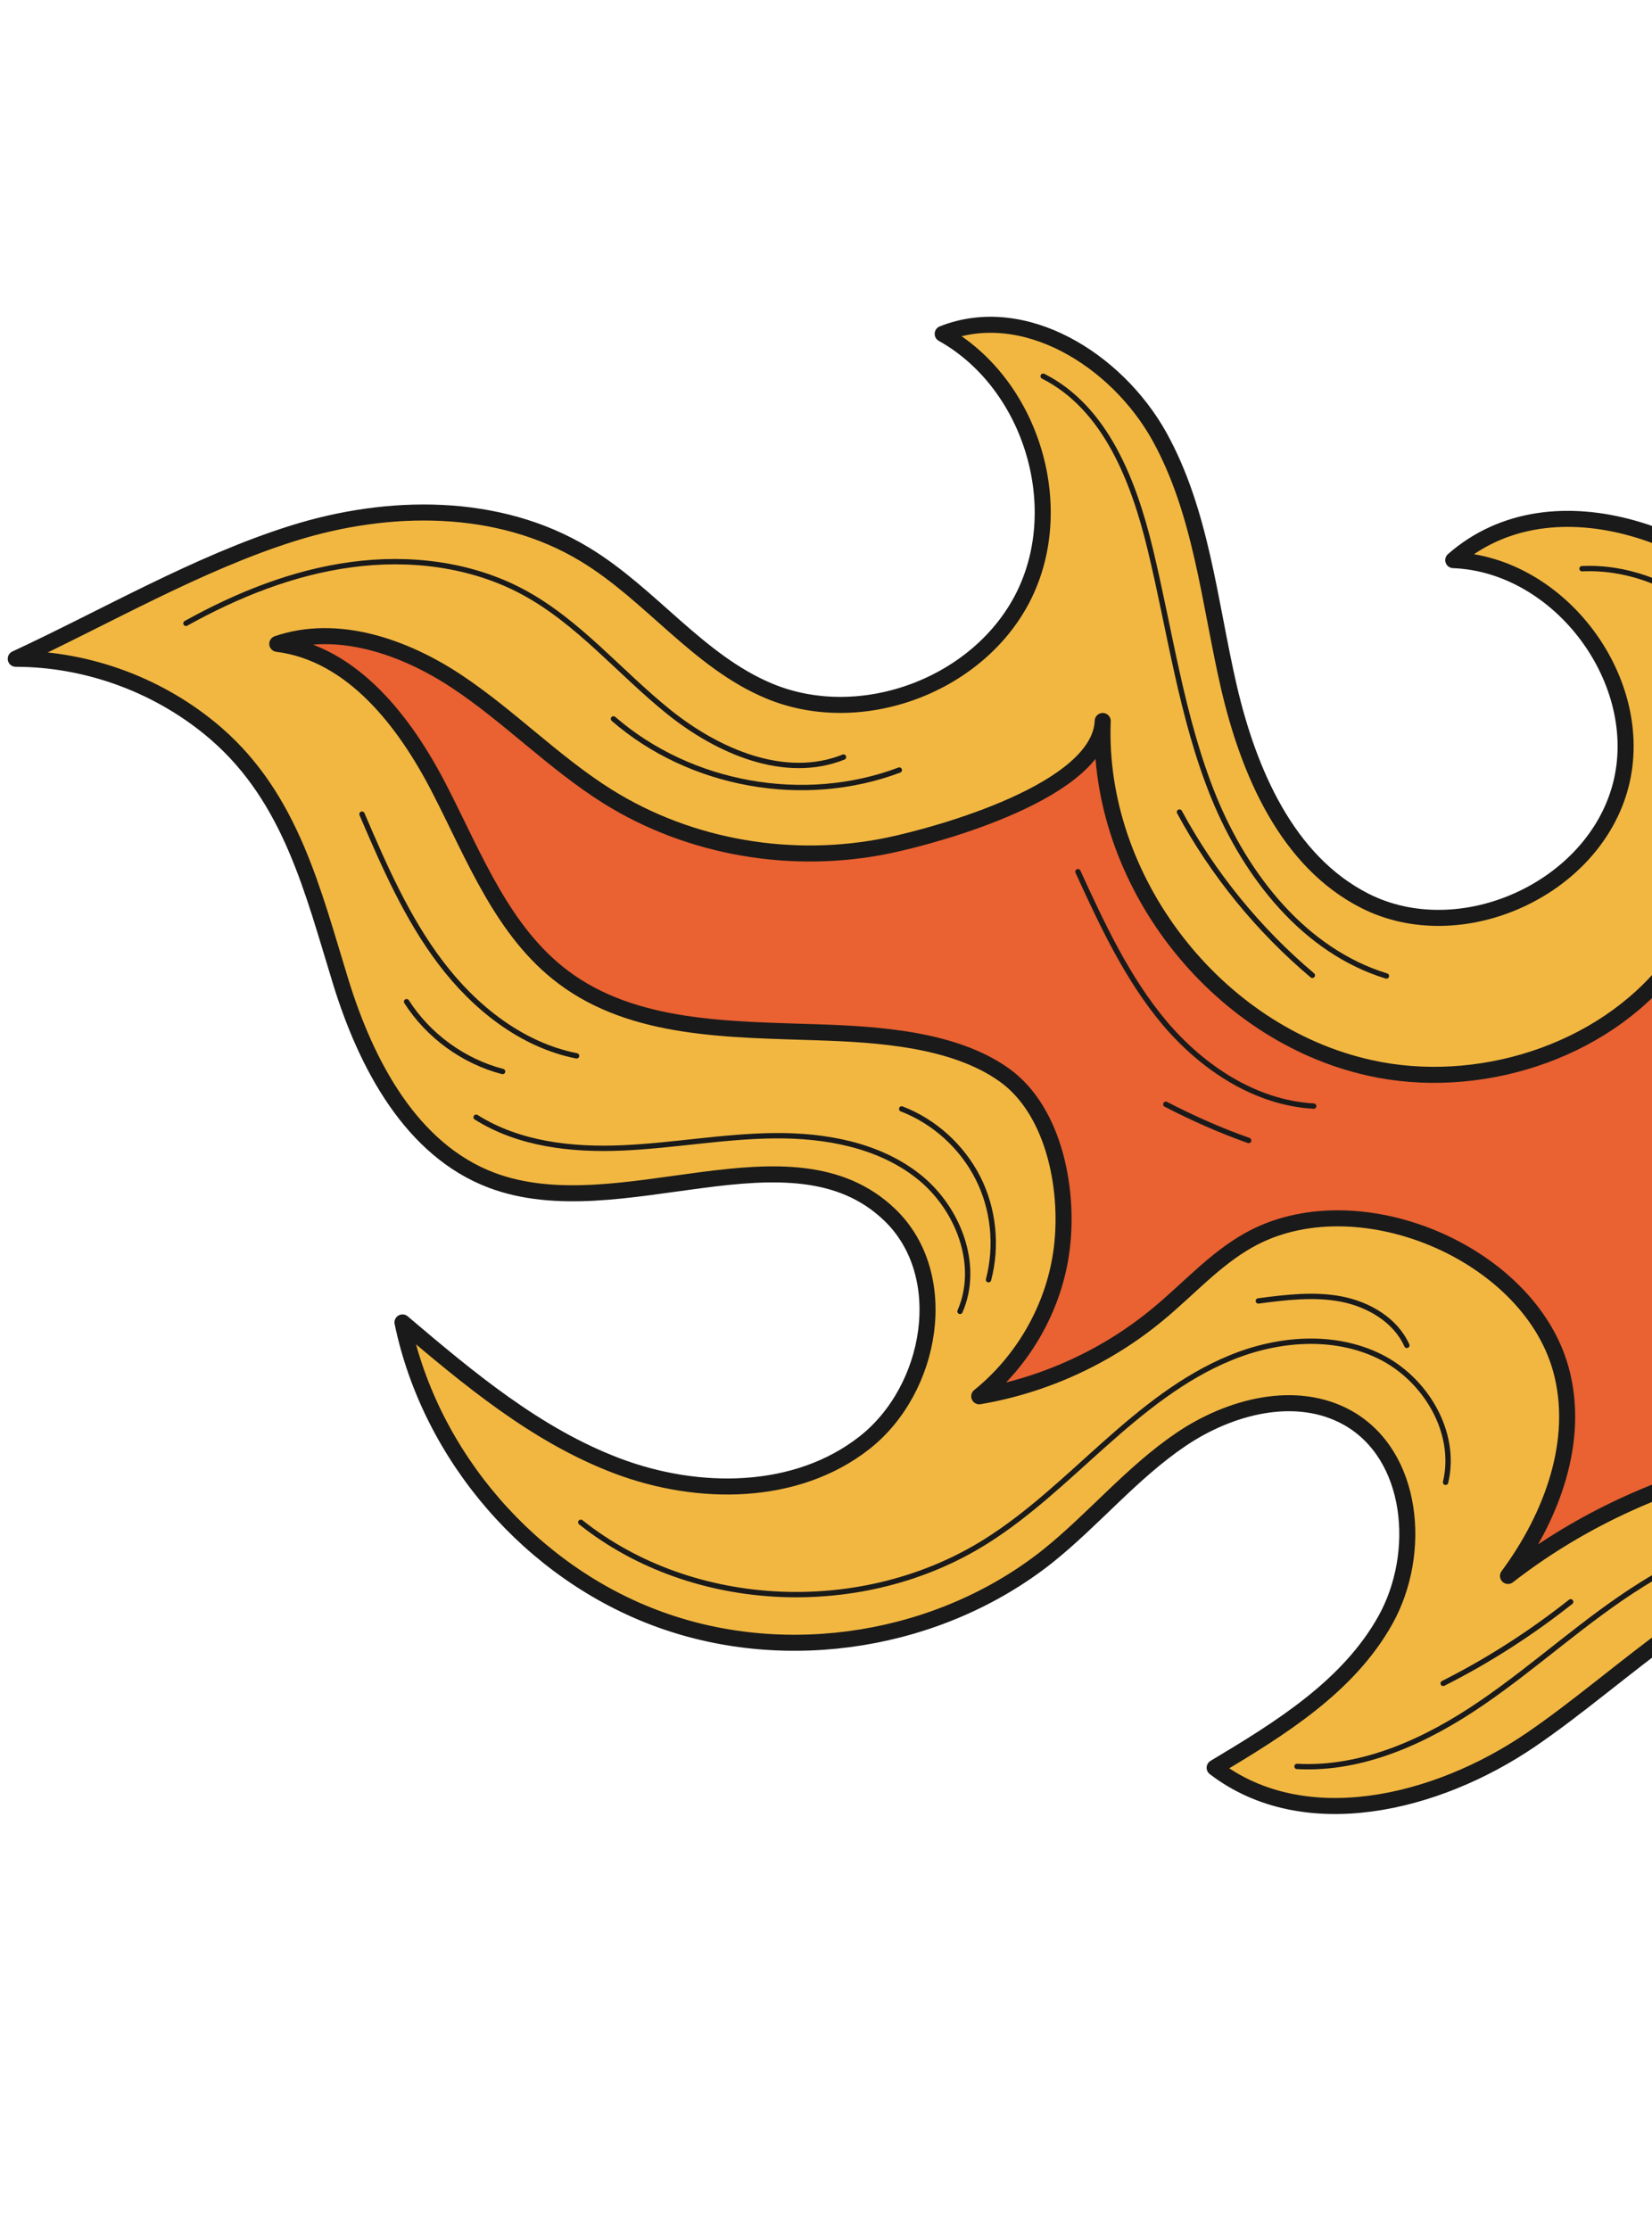 <svg xmlns="http://www.w3.org/2000/svg" width="352" height="475" viewBox="0 0 352 475" fill="none"><path d="M522.433 352.429C515.451 355.384 507.885 356.037 500.301 355.173C493.635 354.465 487.044 352.556 480.823 350.085C452.74 338.992 424.129 322.614 392.502 329.491C367.071 335.045 346.018 357.168 326.008 370.744C306.128 384.245 277.909 391.207 258.81 376.584C272.725 368.255 287.266 359.328 295.196 345.116C303.102 330.949 301.303 309.989 287.16 302.039C276.157 295.886 262.02 299.603 251.616 306.657C241.177 313.722 233.046 323.659 223.22 331.536C200.37 349.652 167.989 354.959 140.575 345.004C113.172 335.083 91.68 310.276 85.761 281.719C99.829 293.644 114.257 305.77 131.524 312.291C148.791 318.812 169.677 318.744 184.195 307.354C198.714 295.963 202.897 271.613 189.606 258.819C168.583 238.552 132.13 261.715 104.776 251.438C87.645 244.992 78.041 226.768 72.628 209.241C66.666 189.933 62.073 170.232 46.111 156.342C34.365 146.145 18.906 140.359 3.354 140.34C22.673 131.371 41.999 120.044 62.32 113.639C82.781 107.194 106.207 106.967 124.563 118.079C138.581 126.521 148.752 140.896 163.866 147.199C183.604 155.443 208.939 145.85 218.283 126.632C227.627 107.414 219.513 81.54 200.861 71.122C218.16 64.254 237.919 76.673 246.984 92.886C256.013 109.108 257.679 128.281 261.853 146.392C266.062 164.493 274.257 183.502 290.809 191.901C311.187 202.242 339.559 189.458 345.326 167.314C351.068 145.216 332.488 120.218 309.653 119.325C330.976 100.659 366.043 114.233 383.441 136.566C405.313 164.686 407.005 199.702 425.115 229.547C443.603 260.045 472.345 284.557 506.065 296.616C512.034 298.741 518.561 300.82 524.311 303.769C530.754 307.012 536.275 311.28 539.134 317.796C544.852 330.826 535.574 346.831 522.483 352.339L522.433 352.429Z" fill="#F2B741" stroke="#1A1A1A" stroke-width="3.416" stroke-linecap="round" stroke-linejoin="round"></path><path d="M522.44 352.438C515.458 355.393 507.891 356.046 500.307 355.182C500.066 354.872 499.825 354.561 499.548 354.26C492.361 345.909 484.647 337.975 475.536 331.659C459.568 320.66 441.201 313.086 422.066 309.99C386.875 304.32 349.471 313.844 321.316 335.726C330.684 323.078 336.785 306.73 332.555 291.6C325.581 266.653 288.947 251.325 266.075 264.202C258.839 268.256 253.217 274.622 246.795 279.925C235.902 288.982 222.602 295.082 208.649 297.454C217.938 289.96 224.337 278.886 226.083 267.095C228.008 254.341 224.918 236.831 214.008 229.017C203.244 221.312 186.923 220.335 174.221 219.916C155.446 219.263 135.062 219.49 120.032 208.184C107.107 198.515 101.064 182.5 93.678 168.162C86.327 153.814 75.092 139.175 59.08 137.159C71.811 132.781 86.08 137.73 97.296 145.153C108.567 152.635 118.06 162.529 129.461 169.67C147.115 180.718 169.06 184.337 189.394 180.095C200.256 177.812 234.383 168.393 234.961 153.593C233.61 187.278 258.856 220.13 291.791 227.474C314.586 232.598 341.203 224.423 355.767 205.911C366.248 192.638 370.52 174.687 367.116 158.066C381.055 171.662 386.862 191.357 391.127 210.315C397.831 240.015 403.71 264.859 430.706 281.966C453.941 296.694 482.272 302.433 509.413 303.496C514.331 303.68 519.244 303.714 524.162 303.898C530.605 307.142 536.126 311.41 538.985 317.925C544.703 330.955 535.425 346.961 522.334 352.469L522.44 352.438Z" fill="#EA6132" stroke="#1A1A1A" stroke-width="3.416" stroke-linecap="round" stroke-linejoin="round"></path><path d="M229.689 185.703C234.878 197.023 240.178 208.463 248.194 217.982C256.246 227.491 267.507 234.939 279.909 235.635" stroke="#1A1A1A" stroke-width="1.139" stroke-linecap="round" stroke-linejoin="round"></path><path d="M248.41 235.251C254.125 238.209 260.005 240.816 266.055 242.956" stroke="#1A1A1A" stroke-width="1.139" stroke-linecap="round" stroke-linejoin="round"></path><path d="M337.088 121.149C355.926 120.302 372.41 134.954 381.189 151.628C389.979 168.338 393.26 187.313 399.682 205.044C405.399 220.85 413.664 235.733 424.034 248.948" stroke="#1A1A1A" stroke-width="1.139" stroke-linecap="round" stroke-linejoin="round"></path><path d="M222.272 80.145C235.564 86.857 241.557 102.432 245.063 116.895C249.357 134.629 251.765 152.943 258.628 169.826C265.525 186.699 277.946 202.555 295.412 207.917" stroke="#1A1A1A" stroke-width="1.139" stroke-linecap="round" stroke-linejoin="round"></path><path d="M39.617 132.793C50.569 126.722 62.391 121.959 74.799 120.296C87.197 118.599 100.267 120.168 111.305 126.045C123.202 132.397 131.964 143.185 142.443 151.617C152.922 160.049 167.218 166.283 179.732 161.284" stroke="#1A1A1A" stroke-width="1.139" stroke-linecap="round" stroke-linejoin="round"></path><path d="M101.451 238.003C110.597 243.777 121.901 245.017 132.709 244.536C143.518 244.055 154.23 242.043 165.034 241.944C175.839 241.844 187.143 243.882 195.638 250.565C204.133 257.249 208.891 269.452 204.553 279.364" stroke="#1A1A1A" stroke-width="1.139" stroke-linecap="round" stroke-linejoin="round"></path><path d="M192.127 236.234C199.091 238.909 204.96 244.256 208.346 250.886C211.732 257.516 212.52 265.424 210.633 272.618" stroke="#1A1A1A" stroke-width="1.139" stroke-linecap="round" stroke-linejoin="round"></path><path d="M123.753 324.292C147.796 343.425 184.086 344.712 210.099 328.348C219.341 322.54 227.214 314.881 235.36 307.639C243.505 300.397 252.127 293.36 262.234 289.241C272.33 285.088 284.188 284.154 293.965 288.949C303.742 293.743 310.557 305.166 308.016 315.778" stroke="#1A1A1A" stroke-width="1.139" stroke-linecap="round" stroke-linejoin="round"></path><path d="M268.119 277.14C273.979 276.369 280 275.629 285.793 276.74C291.631 277.876 297.341 281.216 299.762 286.603" stroke="#1A1A1A" stroke-width="1.139" stroke-linecap="round" stroke-linejoin="round"></path><path d="M276.365 376.304C290.497 377.073 304.109 370.732 315.766 362.748C327.458 354.753 337.884 344.994 349.878 337.521C384.912 315.639 432.703 316.209 467.224 338.871" stroke="#1A1A1A" stroke-width="1.139" stroke-linecap="round" stroke-linejoin="round"></path><path d="M307.506 358.613C317.135 353.758 326.215 347.919 334.672 341.234" stroke="#1A1A1A" stroke-width="1.139" stroke-linecap="round" stroke-linejoin="round"></path><path d="M251.318 172.994C258.462 186.223 268.138 198.079 279.627 207.779" stroke="#1A1A1A" stroke-width="1.139" stroke-linecap="round" stroke-linejoin="round"></path><path d="M130.715 153.143C147.068 167.339 171.353 171.693 191.622 164.048" stroke="#1A1A1A" stroke-width="1.139" stroke-linecap="round" stroke-linejoin="round"></path><path d="M77.134 173.444C81.85 184.443 86.678 195.563 93.897 205.083C101.126 214.639 111.128 222.6 122.859 224.933" stroke="#1A1A1A" stroke-width="1.139" stroke-linecap="round" stroke-linejoin="round"></path><path d="M86.631 213.388C91.263 220.649 98.757 226.099 107.096 228.266" stroke="#1A1A1A" stroke-width="1.139" stroke-linecap="round" stroke-linejoin="round"></path></svg>